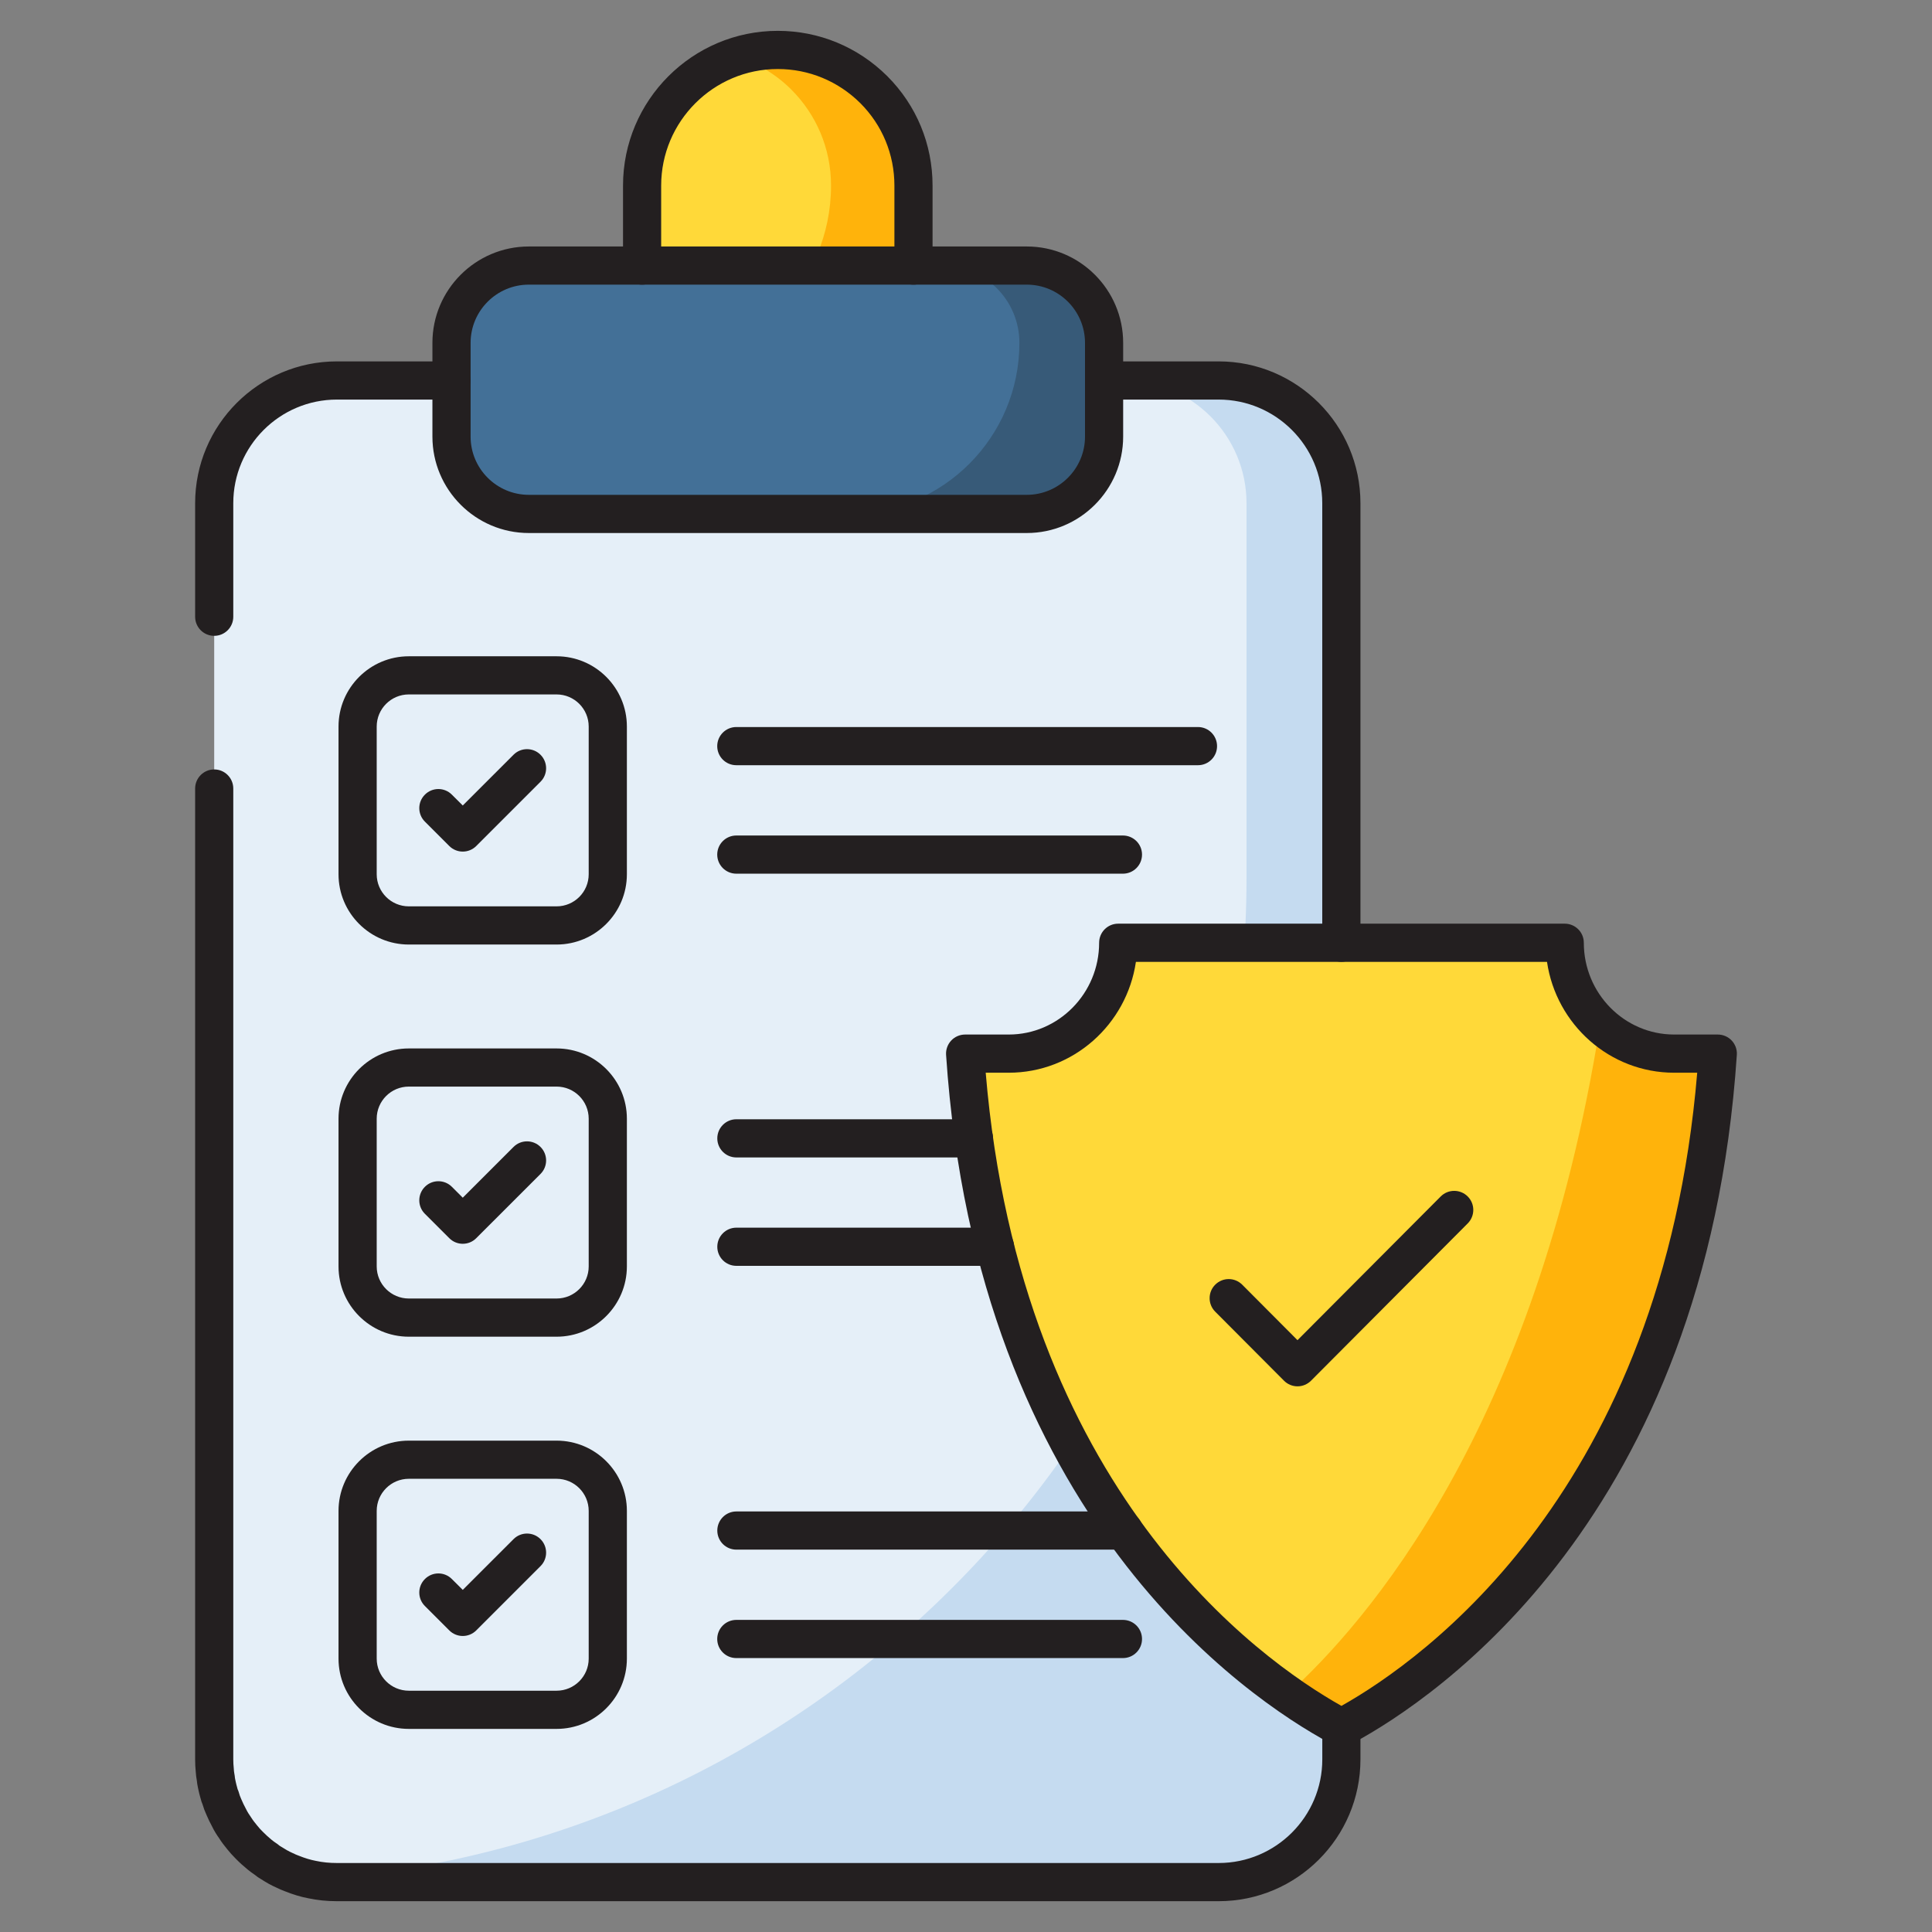 <svg width="55" height="55" viewBox="0 0 55 55" fill="none" xmlns="http://www.w3.org/2000/svg">
<rect x="0" y="0" width="55" height="55" fill="#808080" stroke="none"/>
<path d="M26.005 5.284V10.331H18.279V5.284C18.279 3.562 19.409 2.1 20.968 1.606C21.338 1.486 21.735 1.421 22.142 1.421C23.207 1.421 24.174 1.856 24.875 2.551C25.576 3.252 26.005 4.214 26.005 5.284Z" fill="#FFB30B"/>
<path d="M23.658 5.284C23.658 8.071 21.398 10.331 18.61 10.331H18.279V5.284C18.279 3.561 19.409 2.1 20.968 1.605C21.566 1.796 22.099 2.122 22.528 2.551C23.229 3.252 23.658 4.213 23.658 5.284Z" fill="#FFD939"/>
<path d="M38.186 14.325V50.086C38.186 52.014 36.621 53.579 34.692 53.579H9.591C9.352 53.579 9.119 53.557 8.891 53.508C8.69 53.47 8.499 53.41 8.309 53.334C8.238 53.307 8.173 53.28 8.108 53.248C7.972 53.188 7.847 53.117 7.722 53.036C7.668 53.003 7.619 52.97 7.576 52.932C7.456 52.856 7.348 52.764 7.239 52.666C7.19 52.623 7.141 52.574 7.092 52.525C7.021 52.454 6.956 52.384 6.897 52.308C6.826 52.221 6.755 52.134 6.696 52.036C6.63 51.944 6.571 51.851 6.522 51.748C6.467 51.65 6.418 51.547 6.375 51.444C6.331 51.351 6.299 51.259 6.272 51.161C6.261 51.14 6.25 51.118 6.245 51.091C6.223 51.009 6.196 50.922 6.179 50.835C6.174 50.813 6.168 50.786 6.163 50.759C6.152 50.71 6.147 50.661 6.141 50.607C6.125 50.536 6.12 50.471 6.114 50.401C6.103 50.297 6.098 50.189 6.098 50.086V22.447H8.461V17.557H6.098V14.325C6.098 12.396 7.663 10.831 9.591 10.831H34.692C36.621 10.831 38.186 12.396 38.186 14.325Z" fill="#C5DBF0"/>
<path d="M6.098 17.557V14.325C6.098 12.396 7.663 10.831 9.591 10.831H31.992C33.921 10.831 35.486 12.396 35.486 14.33V24.984C35.486 40.099 23.75 52.481 8.89 53.508C8.689 53.47 8.499 53.411 8.309 53.335C8.244 53.307 8.173 53.28 8.108 53.248C7.972 53.188 7.847 53.117 7.722 53.036C7.668 53.003 7.619 52.971 7.576 52.932C7.456 52.856 7.347 52.764 7.239 52.666C7.19 52.623 7.141 52.574 7.092 52.525C7.021 52.454 6.956 52.384 6.896 52.308C6.826 52.221 6.755 52.128 6.695 52.036C6.63 51.944 6.57 51.846 6.522 51.748C6.467 51.65 6.418 51.547 6.375 51.444C6.331 51.351 6.299 51.259 6.272 51.161C6.261 51.14 6.25 51.118 6.244 51.091C6.217 51.009 6.196 50.922 6.179 50.835C6.174 50.814 6.168 50.786 6.163 50.759C6.152 50.71 6.147 50.656 6.141 50.607C6.125 50.536 6.119 50.466 6.114 50.401C6.103 50.297 6.098 50.189 6.098 50.086V22.447V17.557H6.098Z" fill="#E5EFF8"/>
<path d="M31.433 9.761V12.429C31.433 13.646 30.444 14.629 29.232 14.629H15.057C13.84 14.629 12.851 13.646 12.851 12.429V9.761C12.851 8.544 13.84 7.561 15.057 7.561H29.232C30.444 7.561 31.433 8.544 31.433 9.761Z" fill="#375A78"/>
<path d="M29.02 9.761C29.02 12.45 26.841 14.629 24.152 14.629H15.057C13.84 14.629 12.851 13.646 12.851 12.429V9.761C12.851 8.544 13.84 7.561 15.057 7.561H26.82C28.037 7.561 29.02 8.544 29.02 9.761Z" fill="#437097"/>
<path d="M48.9 29.994C47.938 44.436 38.637 48.918 38.186 49.184C38.083 49.119 37.496 48.831 36.648 48.239C33.856 46.283 28.216 41.067 27.477 29.994H28.716C29.574 29.994 30.357 29.641 30.922 29.071C31.487 28.5 31.834 27.707 31.834 26.838H44.542C44.542 27.762 44.934 28.587 45.553 29.158C46.107 29.679 46.846 29.994 47.661 29.994H48.9V29.994Z" fill="#FFB30B"/>
<path d="M45.553 29.157C43.717 40.708 38.887 46.211 36.648 48.238C33.856 46.282 28.216 41.066 27.477 29.994H28.716C29.574 29.994 30.357 29.64 30.922 29.07C31.487 28.499 31.834 27.706 31.834 26.837H44.543C44.543 27.761 44.934 28.586 45.553 29.157Z" fill="#FFD939"/>
<path d="M26.005 8.104C25.704 8.104 25.462 7.861 25.462 7.561V5.284C25.462 4.396 25.117 3.562 24.491 2.936C23.86 2.31 23.026 1.965 22.142 1.965C20.312 1.965 18.822 3.454 18.822 5.284V7.561C18.822 7.861 18.579 8.104 18.279 8.104C17.979 8.104 17.736 7.861 17.736 7.561V5.284C17.736 2.855 19.713 0.878 22.142 0.878C23.314 0.878 24.42 1.335 25.257 2.166C26.09 2.998 26.548 4.105 26.548 5.284V7.561C26.548 7.861 26.305 8.104 26.005 8.104Z" fill="#231F20"/>
<path d="M38.186 27.381C37.885 27.381 37.642 27.137 37.642 26.837V14.325C37.642 12.698 36.319 11.375 34.692 11.375H31.433C31.132 11.375 30.889 11.132 30.889 10.831C30.889 10.531 31.132 10.288 31.433 10.288H34.692C36.918 10.288 38.729 12.099 38.729 14.325V26.837C38.729 27.137 38.486 27.381 38.186 27.381Z" fill="#231F20"/>
<path d="M34.692 54.123H9.591C9.306 54.123 9.032 54.095 8.776 54.04C8.567 54.001 8.344 53.934 8.107 53.839C8.028 53.809 7.947 53.775 7.865 53.734C7.735 53.678 7.584 53.595 7.425 53.491C7.378 53.467 7.314 53.422 7.249 53.369C7.107 53.275 6.986 53.17 6.875 53.071C6.821 53.023 6.764 52.966 6.708 52.91C6.622 52.823 6.543 52.737 6.469 52.644C6.389 52.546 6.305 52.439 6.232 52.321C6.186 52.258 6.102 52.133 6.03 51.981C5.983 51.898 5.925 51.777 5.874 51.656C5.833 51.568 5.794 51.465 5.762 51.355C5.743 51.313 5.726 51.264 5.713 51.206L5.703 51.173C5.682 51.096 5.66 51.016 5.645 50.937L5.63 50.865C5.619 50.817 5.611 50.758 5.604 50.693C5.587 50.608 5.579 50.528 5.573 50.442C5.561 50.338 5.555 50.209 5.555 50.086V22.448C5.555 22.148 5.798 21.904 6.098 21.904C6.398 21.904 6.641 22.148 6.641 22.448V50.086C6.641 50.17 6.646 50.259 6.655 50.343C6.659 50.403 6.661 50.442 6.67 50.484C6.676 50.508 6.68 50.531 6.682 50.555C6.685 50.585 6.687 50.612 6.693 50.64C6.696 50.649 6.711 50.725 6.713 50.735C6.723 50.784 6.737 50.833 6.75 50.88L6.764 50.934C6.777 50.961 6.789 50.992 6.796 51.017C6.814 51.085 6.837 51.149 6.866 51.213C6.911 51.318 6.951 51.403 6.996 51.484C7.048 51.591 7.092 51.656 7.139 51.723C7.206 51.83 7.263 51.897 7.318 51.965C7.37 52.032 7.422 52.087 7.477 52.142C7.518 52.183 7.559 52.224 7.6 52.261C7.688 52.34 7.774 52.415 7.868 52.475C7.892 52.49 7.915 52.508 7.936 52.526C7.951 52.539 7.966 52.55 7.986 52.561C8.119 52.646 8.219 52.703 8.327 52.751C8.4 52.787 8.449 52.807 8.503 52.827C8.682 52.899 8.839 52.946 8.991 52.975C9.186 53.017 9.383 53.036 9.591 53.036H34.693C36.319 53.036 37.643 51.713 37.643 50.086V49.184C37.643 48.884 37.886 48.641 38.186 48.641C38.486 48.641 38.729 48.884 38.729 49.184V50.086C38.729 52.312 36.918 54.123 34.692 54.123ZM6.767 50.941L6.769 50.951C6.769 50.948 6.768 50.944 6.767 50.941Z" fill="#231F20"/>
<path d="M6.098 18.101C5.798 18.101 5.555 17.858 5.555 17.557V14.325C5.555 12.099 7.365 10.288 9.591 10.288H12.851C13.152 10.288 13.395 10.531 13.395 10.831C13.395 11.132 13.152 11.375 12.851 11.375H9.591C7.964 11.375 6.641 12.698 6.641 14.325V17.558C6.641 17.858 6.398 18.101 6.098 18.101Z" fill="#231F20"/>
<path d="M29.23 15.174H15.055C13.541 15.174 12.31 13.942 12.31 12.429V9.761C12.31 8.248 13.541 7.017 15.055 7.017H29.23C30.743 7.017 31.974 8.248 31.974 9.761V12.429C31.974 13.942 30.743 15.174 29.23 15.174ZM15.055 8.103C14.14 8.103 13.397 8.847 13.397 9.761V12.429C13.397 13.343 14.14 14.087 15.055 14.087H29.23C30.144 14.087 30.888 13.343 30.888 12.429V9.761C30.888 8.847 30.144 8.103 29.23 8.103H15.055Z" fill="#231F20"/>
<path d="M15.845 26.889H11.638C10.535 26.889 9.637 25.992 9.637 24.889V20.683C9.637 19.58 10.535 18.683 11.638 18.683H15.845C16.948 18.683 17.846 19.58 17.846 20.683V24.889C17.845 25.991 16.948 26.889 15.845 26.889ZM11.638 19.769C11.134 19.769 10.724 20.179 10.724 20.683V24.889C10.724 25.392 11.134 25.802 11.638 25.802H15.845C16.349 25.802 16.759 25.392 16.759 24.889V20.683C16.759 20.179 16.349 19.769 15.845 19.769H11.638Z" fill="#231F20"/>
<path d="M13.174 24.243C13.035 24.243 12.896 24.19 12.79 24.084L12.096 23.39C11.883 23.178 11.883 22.834 12.096 22.622C12.308 22.409 12.652 22.409 12.864 22.622L13.174 22.931L14.619 21.486C14.831 21.274 15.175 21.274 15.387 21.486C15.6 21.699 15.6 22.043 15.387 22.255L13.558 24.084C13.452 24.19 13.313 24.243 13.174 24.243Z" fill="#231F20"/>
<path d="M34.104 21.784H20.962C20.661 21.784 20.418 21.541 20.418 21.241C20.418 20.941 20.661 20.697 20.962 20.697H34.104C34.404 20.697 34.647 20.941 34.647 21.241C34.647 21.541 34.404 21.784 34.104 21.784Z" fill="#231F20"/>
<path d="M31.967 24.872H20.962C20.661 24.872 20.418 24.628 20.418 24.328C20.418 24.029 20.661 23.785 20.962 23.785H31.967C32.268 23.785 32.511 24.029 32.511 24.328C32.511 24.628 32.268 24.872 31.967 24.872Z" fill="#231F20"/>
<path d="M15.845 38.053H11.638C10.535 38.053 9.637 37.155 9.637 36.053V31.847C9.637 30.744 10.535 29.847 11.638 29.847H15.845C16.948 29.847 17.846 30.744 17.846 31.847V36.053C17.845 37.155 16.948 38.053 15.845 38.053ZM11.638 30.933C11.134 30.933 10.724 31.343 10.724 31.847V36.053C10.724 36.556 11.134 36.966 11.638 36.966H15.845C16.349 36.966 16.759 36.556 16.759 36.053V31.847C16.759 31.343 16.349 30.933 15.845 30.933H11.638Z" fill="#231F20"/>
<path d="M13.174 35.408C13.035 35.408 12.896 35.355 12.79 35.248L12.096 34.555C11.883 34.343 11.883 33.999 12.096 33.786C12.308 33.574 12.652 33.574 12.864 33.786L13.174 34.096L14.619 32.651C14.831 32.439 15.175 32.439 15.387 32.651C15.6 32.864 15.6 33.208 15.387 33.42L13.558 35.248C13.452 35.355 13.313 35.408 13.174 35.408Z" fill="#231F20"/>
<path d="M27.727 32.95H20.963C20.663 32.95 20.42 32.707 20.42 32.407C20.42 32.107 20.663 31.863 20.963 31.863H27.727C28.027 31.863 28.27 32.107 28.27 32.407C28.27 32.707 28.027 32.95 27.727 32.95Z" fill="#231F20"/>
<path d="M28.325 36.036H20.963C20.663 36.036 20.42 35.793 20.42 35.493C20.42 35.193 20.663 34.949 20.963 34.949H28.325C28.625 34.949 28.868 35.193 28.868 35.493C28.868 35.793 28.625 36.036 28.325 36.036Z" fill="#231F20"/>
<path d="M15.845 49.218H11.638C10.535 49.218 9.637 48.321 9.637 47.218V43.012C9.637 41.909 10.535 41.012 11.638 41.012H15.845C16.948 41.012 17.846 41.909 17.846 43.012V47.218C17.845 48.321 16.948 49.218 15.845 49.218ZM11.638 42.098C11.134 42.098 10.724 42.508 10.724 43.012V47.218C10.724 47.721 11.134 48.131 11.638 48.131H15.845C16.349 48.131 16.759 47.721 16.759 47.218V43.012C16.759 42.508 16.349 42.098 15.845 42.098H11.638Z" fill="#231F20"/>
<path d="M13.174 46.573C13.035 46.573 12.896 46.52 12.79 46.414L12.096 45.72C11.883 45.508 11.883 45.164 12.096 44.952C12.308 44.739 12.652 44.739 12.864 44.952L13.174 45.261L14.619 43.816C14.831 43.604 15.175 43.604 15.387 43.816C15.6 44.029 15.6 44.373 15.387 44.585L13.558 46.414C13.452 46.52 13.313 46.573 13.174 46.573Z" fill="#231F20"/>
<path d="M31.992 44.115H20.963C20.663 44.115 20.42 43.872 20.42 43.572C20.42 43.272 20.663 43.028 20.963 43.028H31.992C32.293 43.028 32.536 43.272 32.536 43.572C32.536 43.872 32.293 44.115 31.992 44.115Z" fill="#231F20"/>
<path d="M31.967 47.202H20.962C20.661 47.202 20.418 46.959 20.418 46.659C20.418 46.358 20.661 46.115 20.962 46.115H31.967C32.268 46.115 32.511 46.358 32.511 46.659C32.511 46.959 32.268 47.202 31.967 47.202Z" fill="#231F20"/>
<path d="M38.188 49.726C38.093 49.726 37.997 49.702 37.912 49.651L37.84 49.612C35.504 48.346 27.812 43.193 26.933 30.03C26.923 29.88 26.976 29.733 27.078 29.623C27.181 29.513 27.325 29.451 27.475 29.451H28.717C30.135 29.451 31.29 28.279 31.29 26.838C31.29 26.538 31.532 26.295 31.833 26.295H44.544C44.845 26.295 45.088 26.538 45.088 26.838C45.088 28.279 46.242 29.451 47.661 29.451H48.902C49.052 29.451 49.196 29.513 49.299 29.623C49.401 29.733 49.455 29.88 49.444 30.03C48.565 43.195 40.873 48.347 38.537 49.612L38.465 49.652C38.38 49.702 38.283 49.726 38.188 49.726ZM28.061 30.538C29.058 42.418 35.834 47.238 38.188 48.563C40.543 47.238 47.319 42.419 48.316 30.538H47.66C45.825 30.538 44.301 29.165 44.04 27.382H32.337C32.076 29.165 30.552 30.538 28.717 30.538H28.061Z" fill="#231F20"/>
<path d="M36.937 39.466C36.793 39.466 36.654 39.408 36.553 39.306L34.594 37.34C34.382 37.127 34.383 36.783 34.595 36.572C34.808 36.359 35.152 36.36 35.364 36.573L36.937 38.152L41.014 34.061C41.225 33.849 41.569 33.848 41.782 34.06C41.994 34.271 41.995 34.615 41.783 34.828L37.322 39.306C37.22 39.408 37.082 39.466 36.937 39.466Z" fill="#231F20"/>
</svg>
